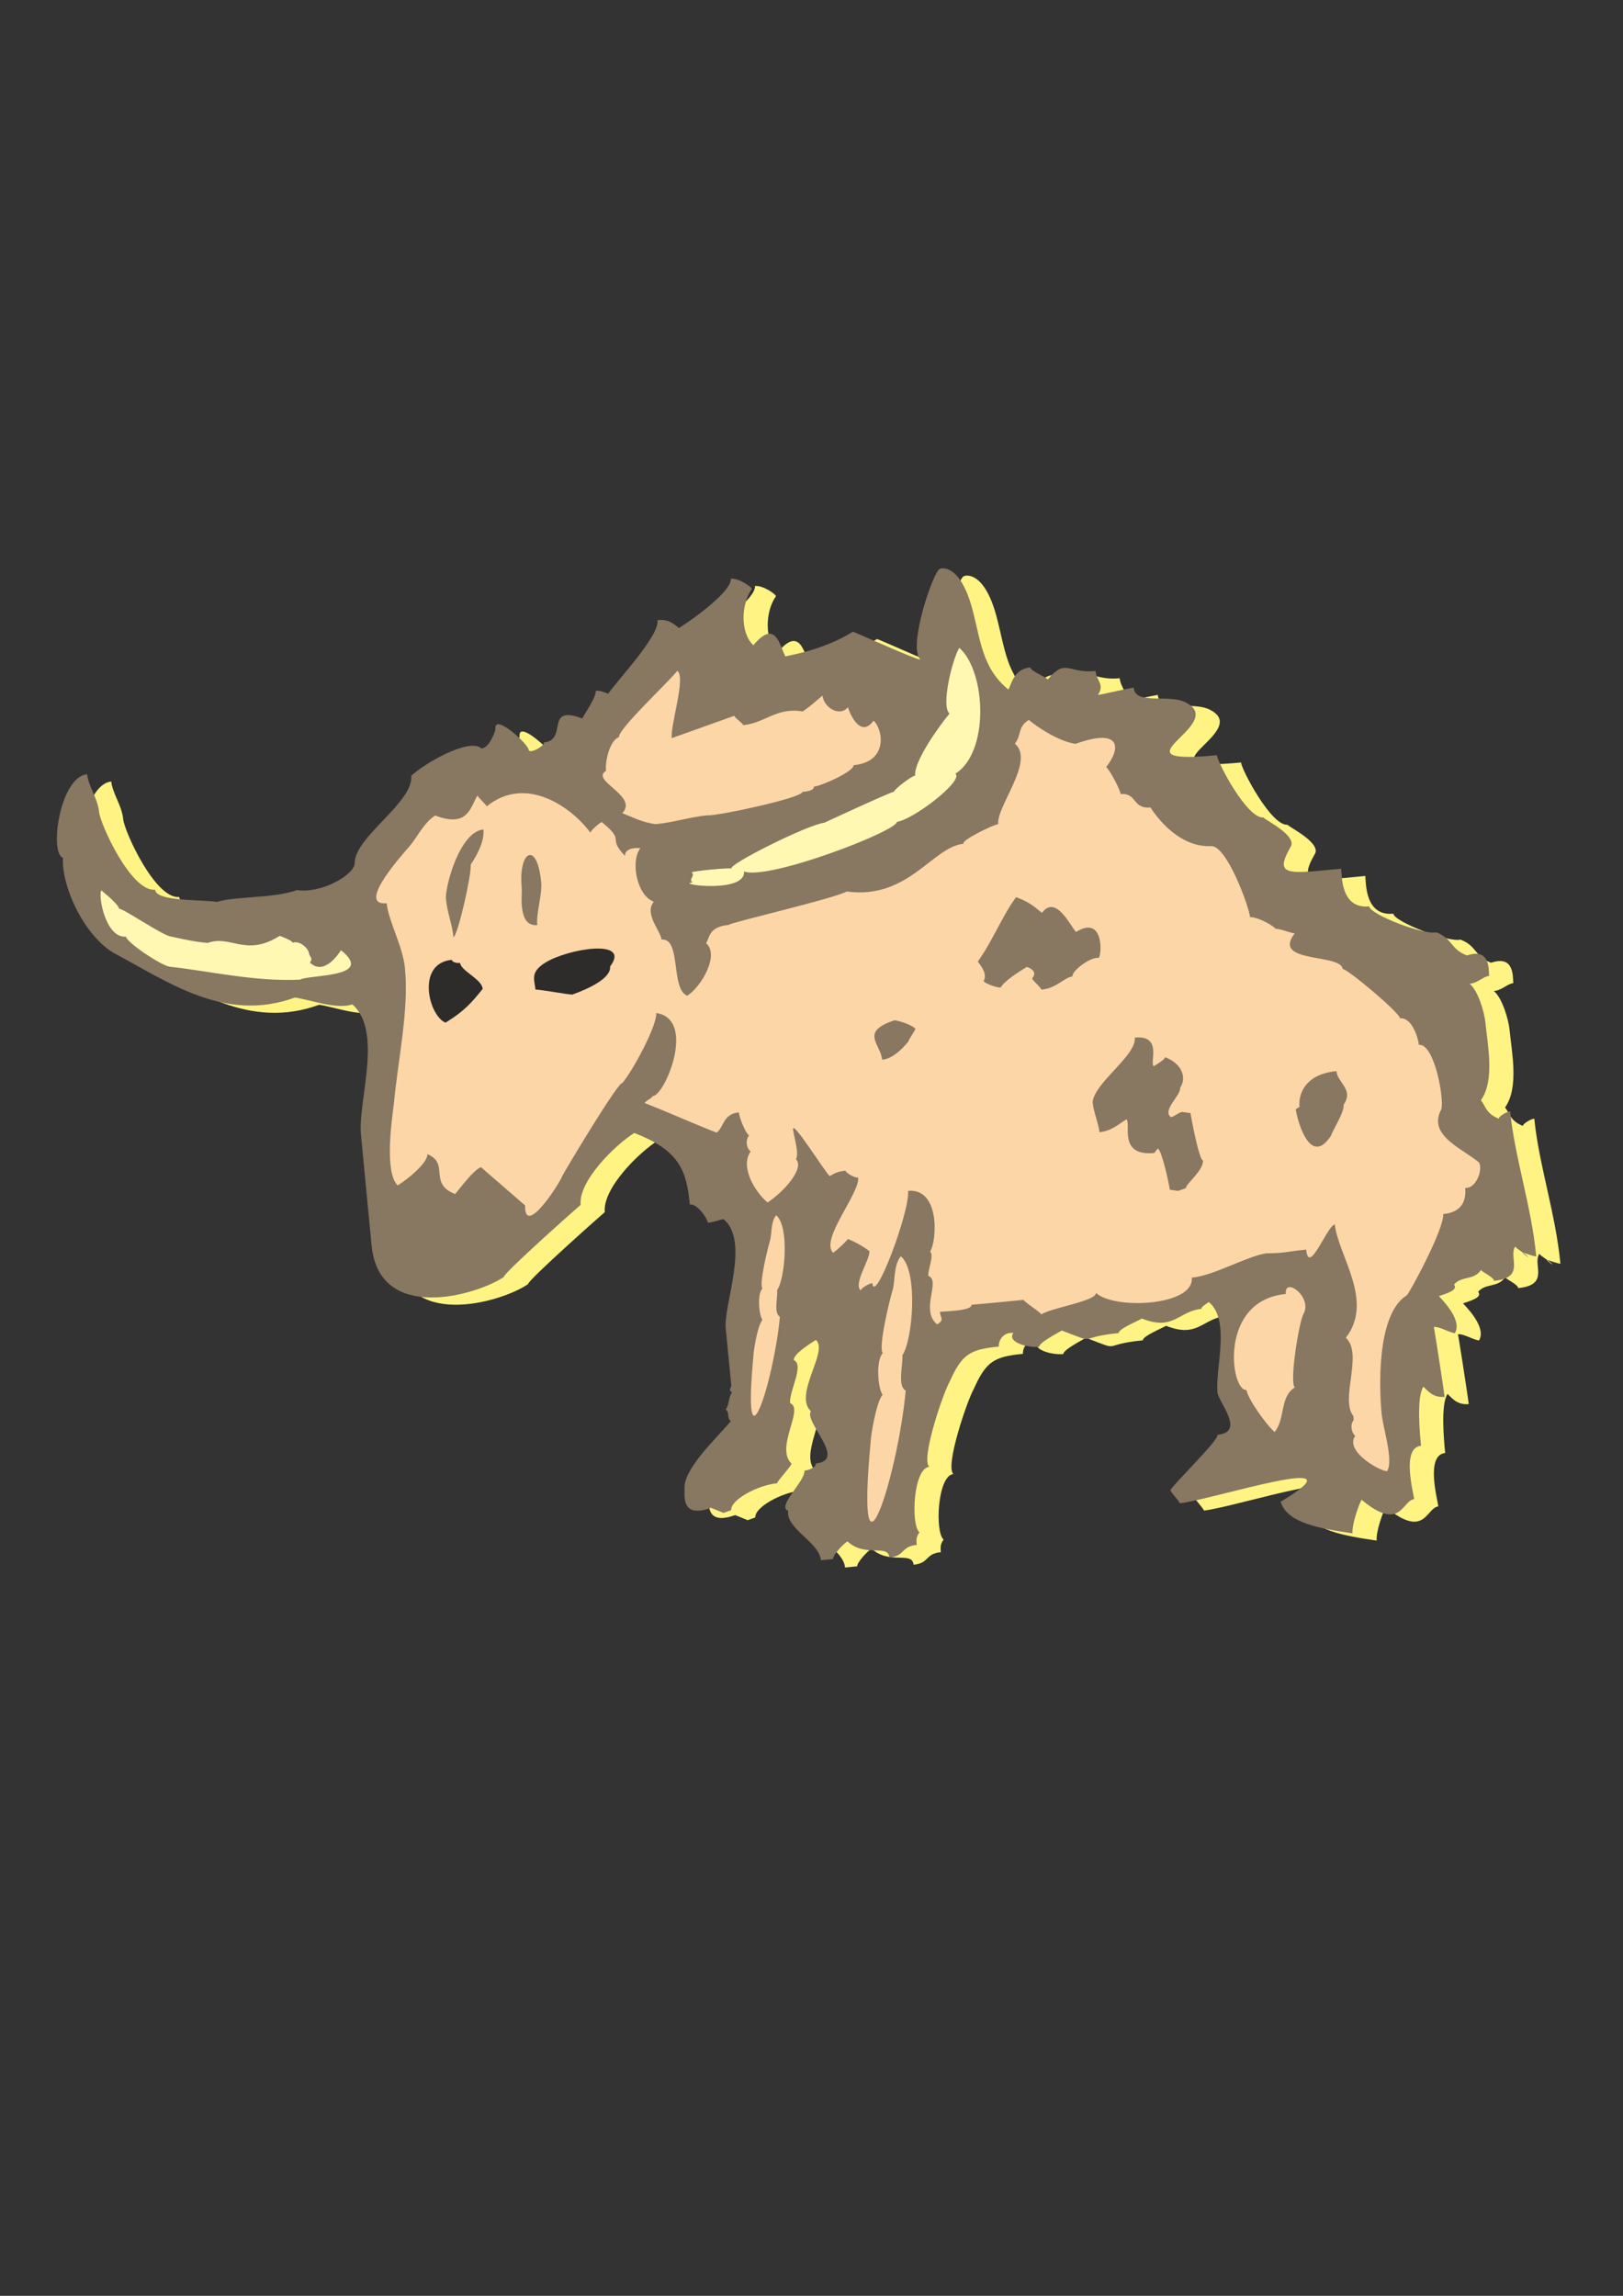 <?xml version="1.0" encoding="utf-8"?>
<!-- Created by UniConvertor 2.0rc4 (https://sk1project.net/) -->
<svg xmlns="http://www.w3.org/2000/svg" height="841.89pt" viewBox="0 0 595.276 841.89" width="595.276pt" version="1.1" xmlns:xlink="http://www.w3.org/1999/xlink" id="12f0cf6e-f611-11ea-8ae7-dcc15c148e23">

<rect x="0" y="0" width="595.276" height="841.89" fill="#333333" stroke="none"/>

<g>
	<path style="fill:#fff483;" d="M 202.742,277.593 C 202.598,275.505 190.07,264.057 190.574,269.889 190.646,270.609 188.414,276.873 185.462,277.161 180.998,272.913 163.862,283.065 159.686,287.169 160.622,296.745 139.454,309.201 138.95,318.849 139.382,323.313 126.71,330.441 117.782,329.073 109.07,332.169 95.606,331.233 88.406,333.393 82.43,332.457 66.158,333.321 65.726,328.929 56.942,329.793 45.638,304.881 45.206,300.489 44.702,295.305 41.246,290.985 40.814,286.593 30.806,287.529 26.846,315.537 31.958,317.265 31.31,327.057 39.086,344.913 50.174,351.897 70.838,362.913 91.358,377.817 117.062,368.457 123.11,369.393 132.326,372.921 138.086,370.977 149.462,380.985 140.03,406.401 141.254,418.857 L 145.142,459.321 C 147.878,488.265 184.022,477.537 193.67,470.913 193.526,469.473 221.606,444.633 221.822,444.489 220.958,435.849 234.278,422.601 241.478,418.137 258.47,424.617 260.702,432.465 261.854,444.345 264.734,444.057 268.334,449.601 268.478,451.041 271.286,450.753 272.798,449.889 274.238,449.745 283.958,457.809 274.238,480.921 275.03,489.777 L 277.046,510.441 C 277.19,511.881 275.75,512.025 277.334,513.321 276.038,514.905 276.326,517.929 275.03,519.513 276.614,520.809 275.318,522.465 276.902,523.833 271.574,530.169 260.63,540.177 259.91,547.665 260.126,550.617 258.182,559.761 269.63,555.585 L 274.238,557.457 277.046,556.449 C 276.686,552.777 286.55,547.305 293.894,546.585 293.822,545.865 299.15,540.177 299.078,539.385 293.03,533.409 303.902,519.225 298.574,517.209 298.142,512.889 303.902,503.169 299.942,501.441 299.726,499.281 305.27,495.825 308.078,494.025 312.974,497.985 299.654,514.113 306.206,520.161 303.542,524.193 319.742,538.161 308.078,539.313 308.222,540.825 305.27,541.833 303.83,541.977 304.19,545.793 293.606,555.081 297.854,556.665 297.062,563.361 309.302,568.113 309.95,574.809 L 314.414,574.377 C 314.27,572.937 318.23,568.761 319.67,567.897 326.222,573.945 334.574,568.689 335.078,573.801 340.982,573.225 339.182,569.769 345.086,569.193 344.942,567.681 344.798,566.241 346.094,564.585 342.854,561.921 343.79,541.113 349.694,540.537 346.526,537.873 354.59,513.969 357.11,509.433 361.646,499.353 364.454,497.481 375.182,496.473 375.038,495.033 376.118,491.145 380.582,491.433 377.99,494.745 385.55,496.977 390.014,496.545 389.87,495.033 396.926,491.433 398.294,490.569 412.19,495.897 403.046,493.089 419.174,491.505 419.03,489.993 426.158,487.113 427.67,486.177 439.406,490.857 441.062,483.441 449.486,482.649 449.414,481.929 450.854,481.065 452.222,480.129 460.286,486.825 454.526,504.393 455.39,513.249 455.75,516.921 465.758,527.793 455.462,528.801 455.678,531.033 439.406,546.729 438.11,549.105 438.182,549.825 441.422,553.137 441.566,553.929 452.654,552.849 510.902,533.985 478.574,553.353 480.878,561.201 492.83,563.145 504.926,564.945 504.638,561.993 506.942,555.081 508.238,552.633 522.71,564.657 523.07,552.849 527.534,552.417 527.318,550.113 522.71,533.553 530.054,532.833 529.622,528.369 528.326,515.121 530.918,511.161 532.502,512.601 534.302,515.265 538.694,514.905 538.334,511.665 534.734,488.625 534.734,489.273 536.822,489.057 539.99,491.145 542.438,491.577 544.958,487.545 539.918,481.425 536.606,477.969 539.486,476.961 543.806,475.737 542.15,473.721 544.886,470.409 549.422,472.353 552.086,468.321 552.158,469.041 556.694,470.913 556.838,472.353 568.646,471.201 561.95,463.641 564.614,459.753 564.686,460.401 569.294,462.993 569.366,463.713 564.686,460.401 569.294,462.993 572.318,463.425 570.59,445.065 564.398,427.065 562.742,410.217 561.302,410.361 558.494,412.161 558.566,412.881 553.886,411.081 553.67,408.129 552.014,406.113 557.198,398.841 554.462,385.809 553.67,377.673 553.31,374.001 551.078,366.081 547.91,363.417 550.934,363.129 552.806,360.753 555.038,360.537 554.822,358.233 555.47,350.097 546.902,353.049 540.71,350.673 541.79,346.929 535.67,344.553 531.278,345.705 511.262,338.001 511.046,335.049 500.678,336.057 501.038,324.033 500.75,321.225 481.67,323.025 475.838,324.321 482.174,313.305 484.982,309.129 472.31,303.081 472.238,302.433 466.334,303.009 455.462,282.417 455.174,279.609 415.502,283.425 458.63,268.737 444.374,260.601 438.182,256.713 425.294,261.609 424.646,254.841 423.062,254.985 412.982,257.361 411.542,257.505 414.134,253.617 411.038,252.465 410.678,248.721 400.382,249.729 399.806,243.825 393.11,251.889 393.038,251.097 386.918,248.865 386.774,247.425 380.87,247.929 379.934,253.185 378.71,255.561 368.99,247.497 368.63,237.705 365.39,225.681 360.71,208.617 353.51,211.137 353.582,211.281 351.494,211.425 341.558,239.865 346.454,244.545 345.014,244.689 324.782,235.473 321.686,234.321 307.07,243.393 291.086,243.321 297.422,244.041 295.046,241.665 294.182,228.417 285.182,239.289 280.214,234.609 280.718,224.097 284.606,218.625 284.534,217.905 279.854,214.593 276.902,214.881 277.334,219.345 263.366,229.569 257.894,232.953 256.166,231.729 254.51,229.641 250.046,230.073 250.622,235.977 235.862,251.457 231.902,257.073 230.39,256.425 228.878,255.849 227.366,255.993 227.582,258.225 223.622,263.841 222.398,266.145 208.502,260.817 217.286,274.065 208.358,274.929 208.502,276.369 202.958,279.321 202.742,277.593 L 202.742,277.593 Z" />
	<path style="fill:#887761;" d="M 193.886,274.929 C 193.742,272.841 181.214,261.393 181.718,267.225 181.79,267.945 179.558,274.209 176.606,274.497 172.142,270.249 155.006,280.401 150.83,284.505 151.766,294.081 130.598,306.537 130.094,316.185 130.526,320.649 117.854,327.777 108.926,326.409 100.214,329.505 86.75,328.569 79.55,330.729 73.574,329.793 57.302,330.657 56.87,326.265 48.086,327.129 36.782,302.217 36.35,297.825 35.846,292.641 32.39,288.321 31.958,283.929 21.95,284.865 17.99,312.873 23.102,314.601 22.454,324.393 30.23,342.249 41.318,349.233 61.982,360.249 82.502,375.153 108.206,365.793 114.254,366.729 123.47,370.257 129.23,368.313 140.606,378.321 131.174,403.737 132.398,416.193 L 136.286,456.657 C 139.022,485.601 175.166,474.873 184.814,468.249 184.67,466.809 212.75,441.969 212.966,441.825 212.102,433.185 225.422,420.009 232.622,415.473 249.614,421.953 251.846,429.801 252.998,441.681 255.878,441.393 259.478,446.937 259.622,448.377 262.43,448.089 263.942,447.225 265.382,447.081 275.102,455.145 265.382,478.257 266.174,487.113 L 268.19,507.777 C 268.334,509.217 266.894,509.361 268.478,510.657 267.182,512.241 267.47,515.265 266.174,516.849 267.758,518.145 266.462,519.801 268.046,521.169 262.718,527.505 251.774,537.513 251.054,545.001 251.27,547.953 249.326,557.097 260.774,552.921 L 265.382,554.793 268.19,553.785 C 267.83,550.113 277.694,544.641 285.038,543.921 284.966,543.201 290.366,537.513 290.294,536.721 284.174,530.745 295.118,516.561 289.79,514.545 289.358,510.225 295.118,500.505 291.158,498.777 290.942,496.617 296.486,493.161 299.222,491.361 304.118,495.321 290.87,511.449 297.422,517.497 294.758,521.529 310.886,535.497 299.222,536.649 299.366,538.161 296.486,539.169 295.046,539.313 295.406,543.129 284.75,552.417 289.07,554.001 288.206,560.697 300.446,565.449 301.094,572.145 L 305.558,571.713 C 305.414,570.273 309.374,566.097 310.814,565.233 317.366,571.281 325.718,566.025 326.222,571.137 332.126,570.561 330.326,567.105 336.23,566.529 336.086,565.017 335.942,563.577 337.238,561.921 333.998,559.257 334.934,538.449 340.838,537.873 337.67,535.209 345.734,511.305 348.254,506.769 352.79,496.689 355.598,494.817 366.326,493.809 366.182,492.369 367.262,488.481 371.726,488.769 369.134,492.081 376.694,494.313 381.158,493.881 381.014,492.369 388.07,488.769 389.438,487.905 403.334,493.233 394.19,490.425 410.318,488.841 410.174,487.329 417.302,484.449 418.814,483.513 430.55,488.193 432.206,480.777 440.63,479.985 440.558,479.265 441.998,478.401 443.366,477.465 451.43,484.161 445.67,501.729 446.534,510.585 446.894,514.257 456.902,525.129 446.606,526.137 446.822,528.369 430.55,544.065 429.254,546.441 429.326,547.161 432.566,550.473 432.71,551.265 443.798,550.185 502.046,531.321 469.718,550.689 472.022,558.537 483.974,560.481 496.07,562.281 495.782,559.329 498.086,552.417 499.382,549.969 513.854,561.993 514.214,550.185 518.678,549.753 518.462,547.449 513.854,530.889 521.198,530.169 520.766,525.705 519.47,512.457 522.062,508.497 523.646,509.937 525.446,512.601 529.838,512.241 529.478,509.001 525.878,485.961 525.878,486.609 527.966,486.393 531.134,488.481 533.582,488.913 536.102,484.881 531.062,478.761 527.75,475.305 530.63,474.297 534.95,473.073 533.294,471.057 536.03,467.745 540.566,469.689 543.23,465.657 543.302,466.377 547.838,468.249 547.982,469.689 559.79,468.537 553.094,460.977 555.758,457.089 555.83,457.737 560.438,460.329 560.51,461.049 555.83,457.737 560.438,460.329 563.462,460.761 561.734,442.401 555.542,424.401 553.886,407.553 552.446,407.697 549.638,409.497 549.71,410.217 545.03,408.417 544.814,405.465 543.158,403.449 548.342,396.177 545.606,383.145 544.814,375.009 544.454,371.337 542.222,363.417 539.054,360.753 542.078,360.465 543.95,358.089 546.182,357.873 545.966,355.569 546.614,347.433 538.046,350.385 531.854,348.009 532.934,344.265 526.814,341.889 522.422,343.041 502.406,335.337 502.19,332.385 491.822,333.393 492.182,321.369 491.894,318.561 472.814,320.361 466.982,321.657 473.318,310.641 476.126,306.465 463.454,300.417 463.382,299.769 457.478,300.345 446.606,279.753 446.318,276.945 406.646,280.761 449.774,266.073 435.518,257.937 429.326,254.049 416.438,258.945 415.79,252.177 414.206,252.321 404.126,254.697 402.686,254.841 405.278,250.953 402.182,249.801 401.822,246.057 391.526,247.065 390.95,241.161 384.254,249.225 384.182,248.433 378.062,246.201 377.918,244.761 372.014,245.265 371.078,250.521 369.854,252.897 360.134,244.833 359.774,235.041 356.534,223.017 351.854,205.953 344.654,208.473 344.726,208.617 342.638,208.761 332.702,237.201 337.598,241.881 336.158,242.025 315.926,232.809 312.83,231.657 298.214,240.729 282.23,240.657 288.566,241.377 286.19,239.001 285.326,225.753 276.326,236.625 271.358,231.945 271.862,221.433 275.75,215.961 275.678,215.241 270.998,211.929 268.046,212.217 268.478,216.681 254.51,226.905 249.038,230.289 247.31,229.065 245.654,226.977 241.19,227.409 241.766,233.313 227.006,248.793 223.046,254.409 221.534,253.761 220.022,253.185 218.51,253.329 218.726,255.561 214.766,261.177 213.542,263.481 199.646,258.153 208.43,271.401 199.502,272.265 199.646,273.705 194.102,276.657 193.886,274.929 L 193.886,274.929 Z" />
	<path style="fill:#fdd6a7;" d="M 479.078,458.241 C 471.734,458.961 471.734,459.537 464.39,459.609 457.046,460.761 445.166,467.817 437.102,468.537 438.11,478.977 408.446,480.345 401.966,474.081 402.254,477.105 386.126,479.409 381.878,482.001 381.806,481.281 375.542,477.393 375.47,476.673 368.126,477.393 363.014,477.897 356.318,478.473 356.534,480.633 347.75,480.777 344.726,481.065 344.942,483.369 346.526,483.945 343.718,485.673 337.31,480.417 345.23,469.617 340.478,467.889 340.262,465.729 342.71,460.257 341.126,458.961 343.718,455.001 344.798,435.561 333.062,436.713 333.782,444.129 320.75,478.833 319.958,470.553 318.518,470.697 315.71,472.497 315.71,473.217 312.83,470.841 319.166,461.841 318.878,458.817 317.294,457.521 314.054,455.577 311.03,454.353 309.59,456.009 306.926,458.529 305.558,459.393 300.662,454.641 315.35,437.649 314.774,431.817 313.262,431.961 310.166,430.017 310.094,429.297 307.07,429.585 305.702,430.449 304.334,431.313 302.75,430.017 290.51,410.433 290.87,414.105 291.158,416.985 293.174,422.673 291.95,425.121 295.262,428.505 287.126,437.361 281.51,440.961 276.758,436.929 271.358,427.785 275.318,422.241 273.662,420.945 273.374,417.993 274.742,416.409 273.086,415.041 271.07,409.353 270.998,407.913 265.022,408.489 265.526,413.601 262.79,415.329 254.078,411.945 245.222,407.913 236.51,404.529 236.438,403.809 239.39,402.657 239.318,401.937 243.638,402.297 255.734,373.713 240.686,371.481 241.118,375.801 232.334,392.289 228.302,397.113 226.862,396.537 208.934,426.417 206.342,431.025 205.19,434.193 192.302,453.993 192.59,442.041 L 176.39,428.001 C 173.582,429.081 168.326,436.281 166.958,437.865 156.95,434.049 165.086,426.633 156.734,423.249 157.022,426.129 150.11,432.105 145.862,434.697 140.966,429.945 143.63,411.153 144.494,404.457 145.934,388.761 150.038,370.473 148.526,355.065 147.806,347.073 142.478,337.857 141.83,331.233 130.094,332.313 148.886,311.937 150.182,310.353 152.918,307.185 155.366,301.785 159.614,299.049 171.926,303.801 172.574,295.593 175.166,291.705 175.238,292.425 178.478,295.089 178.478,295.737 192.734,284.073 209.51,295.809 216.566,305.385 216.494,304.737 219.23,302.289 220.67,301.425 229.814,308.841 222.398,306.681 229.238,313.881 229.022,311.649 231.974,310.641 234.854,311.073 231.182,315.897 233.558,328.425 239.822,330.657 236.15,335.049 242.27,341.241 242.63,344.553 249.974,343.833 245.87,362.697 252.062,365.145 257.606,361.545 263.87,349.881 258.974,345.921 260.342,343.617 259.982,339.873 267.326,339.153 267.254,338.433 306.35,329.433 310.526,326.913 333.206,330.009 341.99,310.497 353.438,309.417 352.142,308.337 364.238,302.433 366.11,302.217 365.462,295.593 379.718,279.033 372.23,272.697 374.822,269.385 373.094,266.721 377.342,263.985 380.51,266.721 388.43,271.905 394.478,272.769 411.758,266.577 410.894,274.857 405.71,281.265 407.294,282.705 410.894,289.761 411.038,291.201 417.086,290.625 415.286,296.745 421.982,296.097 421.982,296.097 430.766,310.857 444.086,310.281 449.918,309.705 458.198,332.745 458.486,336.345 461.366,336.129 467.702,339.873 467.774,340.593 469.286,340.449 473.822,342.321 474.902,342.249 466.118,353.409 491.894,349.521 492.47,355.353 494.126,355.209 513.278,371.265 513.494,373.425 517.958,372.993 520.19,380.841 520.406,383.145 526.238,382.569 529.838,403.737 528.614,406.833 523.574,416.265 535.958,420.945 542.366,426.201 544.022,428.217 541.718,435.921 537.398,435.633 537.902,441.465 535.166,444.633 529.334,445.209 529.838,450.537 516.446,475.161 515.942,475.017 504.638,482.073 505.934,510.081 506.726,518.217 507.158,523.401 511.262,535.569 508.742,539.529 504.854,539.025 493.19,531.681 497.078,526.569 495.494,525.201 495.206,522.249 496.502,520.737 L 496.358,519.225 C 491.39,512.961 500.102,496.545 493.622,490.569 504.134,476.961 490.742,460.329 489.59,449.025 486.782,449.313 480.014,468.105 479.078,458.241 L 479.078,458.241 Z" />
	<path style="fill:#fff8b3;" d="M 113.318,349.521 C 113.462,350.745 114.974,351.321 113.678,352.977 118.574,357.729 123.758,350.529 125.054,348.441 137.87,358.665 113.318,357.297 110.078,359.241 93.806,360.105 75.662,355.929 62.198,354.489 59.102,354.057 46.43,345.633 46.214,343.473 38.87,344.193 35.918,328.785 37.142,326.481 38.726,327.777 43.55,331.809 43.694,333.249 45.206,333.105 59.462,342.969 62.558,343.401 67.166,344.409 71.63,345.417 76.166,345.777 84.734,342.681 89.99,351.105 102.59,343.185 104.102,343.761 107.27,344.985 107.342,345.705 110.15,344.697 113.246,348.153 113.318,349.521 L 113.318,349.521 Z" />
	<path style="fill:#887761;" d="M 172.646,317.049 C 175.238,313.161 177.686,308.409 177.326,304.161 168.542,304.953 163.142,325.401 163.574,329.721 164.078,334.905 165.95,339.225 166.31,343.617 167.822,343.473 173.006,320.721 172.646,317.049 L 172.646,317.049 Z" />
	<path style="fill:#887761;" d="M 198.494,323.529 C 197.054,308.121 189.998,311.865 191.366,325.689 191.582,327.921 189.782,339.945 197.054,339.225 196.622,334.833 198.926,327.921 198.494,323.529 L 198.494,323.529 Z" />
	<path style="fill:#2d2c2b;" d="M 223.766,354.417 C 231.686,344.049 208.358,347.793 199.934,353.049 194.318,356.577 196.046,359.313 196.406,362.913 197.918,362.769 208.502,364.785 209.942,364.713 215.702,362.625 224.198,358.809 223.766,354.417 L 223.766,354.417 Z" />
	<path style="fill:#2d2c2b;" d="M 177.038,362.625 C 176.75,359.025 169.046,356.073 168.758,353.121 167.246,353.265 165.734,352.689 165.734,351.969 152.414,353.265 157.31,372.705 163.43,375.009 170.486,370.689 173.15,367.449 177.038,362.625 L 177.038,362.625 Z" />
	<path style="fill:#fff8b3;" d="M 328.958,301.353 C 329.246,304.665 281.798,322.953 272.87,319.569 273.662,327.777 247.238,324.249 254.006,323.601 252.35,322.305 255.23,321.297 253.646,319.857 255.086,319.353 266.462,318.201 268.334,318.489 266.678,317.193 296.486,302.289 302.318,301.713 302.318,301.713 326.438,290.481 327.878,290.337 327.806,289.617 334.214,284.577 335.654,284.433 335.15,279.249 344.294,266.433 348.254,261.681 345.014,259.017 349.334,241.593 351.854,237.561 361.718,246.345 362.942,275.865 350.414,283.713 353.654,286.305 334.646,300.777 328.958,301.353 L 328.958,301.353 Z" />
	<path style="fill:#fdd6a7;" d="M 298.502,288.465 C 298.646,289.977 295.694,290.265 294.254,290.409 294.47,292.569 262.43,299.409 259.478,298.977 253.214,299.553 246.95,301.641 240.47,302.217 235.718,301.641 232.622,299.913 228.23,298.185 234.35,291.921 216.35,286.233 222.254,282.705 221.894,278.961 223.694,271.473 227.006,270.321 226.718,267.369 244.43,250.881 248.462,245.985 251.63,248.649 245.87,265.569 246.374,270.681 L 269.342,262.473 C 269.414,263.265 272.51,265.209 272.582,265.929 280.646,265.137 284.678,259.305 294.398,260.889 297.134,259.089 299.798,256.641 301.67,255.057 302.102,259.377 307.934,263.121 311.03,259.305 311.03,259.953 315.206,271.473 320.39,264.273 323.63,266.937 326.294,279.321 313.046,280.617 313.262,282.849 301.454,288.177 298.502,288.465 L 298.502,288.465 Z" />
	<path style="fill:#887761;" d="M 403.046,351.249 C 404.27,349.017 404.486,335.625 394.694,341.745 393.038,340.449 387.35,327.633 382.166,334.761 378.926,332.097 377.342,330.729 372.662,329.001 367.406,336.201 363.878,345.417 358.622,352.617 360.278,354.705 362.078,357.369 360.782,359.745 360.854,360.465 365.534,362.265 367.046,362.121 368.27,359.745 373.814,356.289 376.622,354.561 379.718,355.713 379.862,357.225 378.566,358.809 378.638,359.457 381.878,362.193 381.95,362.913 387.782,362.337 390.302,358.377 393.326,358.089 393.11,355.929 400.022,350.817 403.046,351.249 L 403.046,351.249 Z" />
	<path style="fill:#887761;" d="M 333.278,381.777 C 333.206,381.129 335.798,377.889 335.726,377.169 334.142,375.873 331.118,374.649 328.094,374.145 315.206,378.393 322.982,382.785 323.558,388.617 328.022,388.185 331.982,383.361 333.278,381.777 L 333.278,381.777 Z" />
	<path style="fill:#887761;" d="M 432.854,398.913 C 435.374,395.025 433.43,389.985 427.31,387.681 427.382,388.401 424.574,390.129 423.134,390.993 421.55,389.697 426.518,379.545 416.222,380.481 416.87,387.105 401.534,396.825 400.742,404.169 401.102,407.841 402.974,412.161 403.262,415.185 407.654,414.753 410.39,412.161 413.198,410.433 414.854,412.449 410.102,424.041 423.35,422.817 L 424.646,421.161 C 426.086,421.737 428.822,434.121 429.038,436.281 L 432.062,436.713 434.942,435.705 C 434.798,434.265 441.566,429.153 441.206,425.481 439.838,425.625 436.814,409.641 436.67,408.201 L 433.646,407.769 C 432.206,407.913 430.838,409.497 429.398,409.641 426.23,406.977 433.07,401.865 432.854,398.913 L 432.854,398.913 Z" />
	<path style="fill:#887761;" d="M 492.83,405.033 C 496.646,399.561 490.598,397.113 490.166,392.793 478.358,393.945 476.198,401.505 476.63,405.897 L 475.262,406.761 C 475.55,409.713 480.23,428.433 488.078,416.625 489.23,413.601 493.046,407.985 492.83,405.033 L 492.83,405.033 Z" />
	<path style="fill:#fdd6a7;" d="M 330.974,496.977 C 331.262,500.433 329.03,508.281 332.198,509.937 329.246,541.833 313.55,589.929 319.382,528.153 319.31,527.505 321.182,514.545 323.702,511.449 322.046,509.289 321.11,499.065 323.774,496.185 322.046,494.097 326.294,476.601 327.446,472.857 328.31,469.761 327.734,463.857 330.398,460.689 336.878,466.017 334.79,491.433 330.974,496.977 L 330.974,496.977 Z" />
	<path style="fill:#fdd6a7;" d="M 285.038,473.073 C 285.326,475.665 283.67,481.569 286.046,482.865 283.814,506.913 271.934,543.201 276.398,496.617 276.326,496.113 277.694,486.321 279.638,484.017 278.414,482.361 277.622,474.657 279.638,472.497 278.342,470.913 281.582,457.665 282.446,454.857 283.094,452.553 282.662,448.017 284.678,445.641 289.574,449.673 287.99,468.897 285.038,473.073 L 285.038,473.073 Z" />
	<path style="fill:#fdd6a7;" d="M 474.902,508.785 C 469.286,512.313 471.518,520.233 467.486,525.129 464.318,522.393 457.478,512.673 457.19,509.721 451.286,510.225 446.822,476.889 471.59,474.513 470.942,467.889 481.742,475.737 477.998,482.001 476.27,485.673 472.886,507.129 474.902,508.785 L 474.902,508.785 Z" />
	<path style="fill:#887761;" d="M 552.95,428.073 C 553.166,430.953 556.406,433.545 553.742,436.857 552.086,434.769 547.19,429.297 546.974,427.137 541.07,427.713 546.254,419.865 546.182,419.145 550.79,420.945 552.662,425.121 552.95,428.073 L 552.95,428.073 Z" />
</g>
</svg>